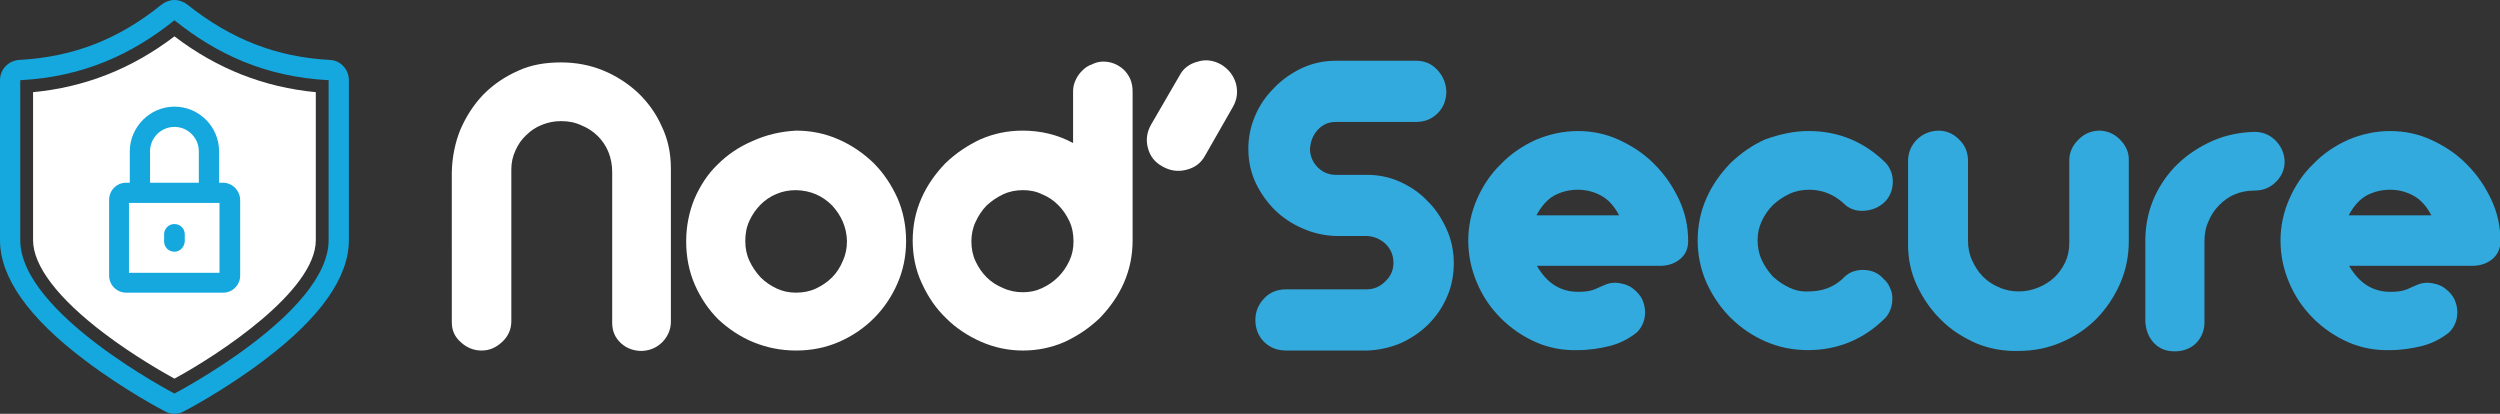 <?xml version="1.0" encoding="utf-8"?>
<!-- Generator: Adobe Illustrator 27.7.0, SVG Export Plug-In . SVG Version: 6.00 Build 0)  -->
<svg version="1.1" id="Layer_1" xmlns="http://www.w3.org/2000/svg" xmlns:xlink="http://www.w3.org/1999/xlink" x="0px" y="0px"
	 width="604.8px" height="100.1px" viewBox="0 0 604.8 100.1" style="enable-background:new 0 0 604.8 100.1;" xml:space="preserve"
	>
<rect x="0" y="0" width="604.8" height="100.1" fill="#333333" stroke="none"/>
<style type="text/css">
	.st0{fill:#FFFFFF;}
	.st1{fill:#33AADD;}
	.st2{fill:#15A8DE;}
</style>
<g>
	<path class="st0" d="M135.7,15.1c3.5,0,6.9,0.6,10.1,1.9c3.2,1.3,6,3.1,8.5,5.4c2.4,2.3,4.4,5,5.8,8.2c1.5,3.1,2.2,6.5,2.2,10.2v37
		c0,1.9-0.7,3.5-2,4.9c-1.4,1.4-3,2.1-5,2.2c-2,0-3.7-0.6-5.1-1.9c-1.4-1.3-2.1-2.9-2.1-4.9V41.6c0-1.7-0.3-3.3-0.9-4.8
		c-0.6-1.5-1.5-2.8-2.6-3.9c-1.1-1.1-2.5-2-4-2.6c-1.5-0.7-3.1-1-4.9-1c-1.6,0-3.1,0.3-4.6,0.9c-1.5,0.6-2.7,1.4-3.8,2.5
		c-1.1,1-2,2.3-2.6,3.7c-0.7,1.5-1,3-1,4.6v36.7c0,1.9-0.7,3.6-2.2,5c-1.5,1.4-3.1,2.1-5,2.1c-1.9,0-3.6-0.7-5-2
		c-1.5-1.3-2.2-2.9-2.2-4.8V41.6c0.1-3.7,0.8-7.1,2.1-10.3c1.4-3.2,3.2-6,5.6-8.5c2.4-2.4,5.2-4.3,8.4-5.7
		C128.4,15.7,131.9,15.1,135.7,15.1z"/>
	<path class="st0" d="M192.6,31.6c3.6,0,7,0.7,10.2,2.1c3.2,1.4,6,3.3,8.5,5.7c2.4,2.4,4.3,5.2,5.8,8.5c1.4,3.2,2.1,6.7,2.1,10.4
		c0,3.7-0.7,7.1-2.1,10.3c-1.4,3.2-3.3,6-5.7,8.4c-2.4,2.4-5.2,4.3-8.4,5.7c-3.2,1.4-6.7,2.1-10.4,2.1c-3.7,0-7.1-0.7-10.3-2
		c-3.2-1.3-6-3.2-8.5-5.5c-2.4-2.4-4.3-5.2-5.7-8.4c-1.4-3.2-2.1-6.7-2.1-10.5c0-3.7,0.7-7.1,2-10.3c1.4-3.2,3.2-6,5.6-8.3
		c2.4-2.4,5.2-4.3,8.5-5.7C185.4,32.6,188.9,31.8,192.6,31.6z M192.6,46c-1.7,0-3.3,0.3-4.7,0.9c-1.5,0.6-2.8,1.5-3.9,2.6
		c-1.1,1.1-2,2.4-2.7,3.9c-0.7,1.5-1,3.1-1,4.9c0,1.7,0.3,3.3,1,4.8c0.7,1.5,1.6,2.8,2.7,4c1.1,1.1,2.4,2,3.9,2.7c1.5,0.7,3,1,4.7,1
		c1.7,0,3.3-0.3,4.8-1c1.5-0.7,2.8-1.6,3.9-2.7c1.1-1.1,2-2.5,2.6-4c0.7-1.5,1-3.1,1-4.8c-0.1-3.4-1.4-6.2-3.6-8.6
		C199,47.4,196.2,46.1,192.6,46z"/>
	<path class="st0" d="M266.9,14.9c1.9,0,3.6,0.7,5,2c1.4,1.4,2.1,3.1,2.1,5.2v36.1c0,3.6-0.7,7-2.1,10.2c-1.4,3.2-3.4,6-5.8,8.5
		c-2.5,2.4-5.3,4.3-8.5,5.8c-3.2,1.4-6.6,2.1-10.1,2.1s-6.9-0.7-10.1-2.1c-3.2-1.4-6.1-3.3-8.5-5.7c-2.5-2.4-4.4-5.2-5.9-8.5
		c-1.5-3.2-2.2-6.7-2.2-10.3c0-3.6,0.7-7,2.1-10.2c1.4-3.2,3.4-6,5.8-8.5c2.5-2.4,5.3-4.3,8.5-5.8c3.2-1.4,6.6-2.1,10.2-2.1
		c4.4,0,8.5,1,12.2,3V22.1c0-0.9,0.2-1.9,0.6-2.7c0.4-0.9,0.9-1.6,1.6-2.3c0.7-0.7,1.4-1.2,2.3-1.5C265.1,15.1,266,14.9,266.9,14.9z
		 M247.5,46c-1.7,0-3.3,0.3-4.8,1c-1.5,0.7-2.8,1.6-4,2.7c-1.1,1.1-2,2.5-2.7,4c-0.7,1.5-1,3.1-1,4.7c0,1.7,0.3,3.3,1,4.8
		c0.7,1.5,1.6,2.8,2.7,3.9c1.1,1.1,2.5,2,4,2.6c1.5,0.7,3.1,1,4.8,1c1.6,0,3.1-0.3,4.6-1c1.5-0.7,2.8-1.6,3.9-2.7
		c1.1-1.1,2-2.4,2.7-3.9c0.7-1.5,1-3,1-4.7c0-1.8-0.3-3.4-1-4.9c-0.7-1.5-1.6-2.8-2.7-3.9c-1.1-1.1-2.4-2-3.9-2.6
		C250.7,46.3,249.1,46,247.5,46z"/>
	<path class="st0" d="M295.4,15.6c1.8,1.1,3,2.6,3.6,4.6c0.5,2,0.3,3.8-0.7,5.6l-6.8,11.9c-1,1.8-2.5,2.9-4.6,3.4
		c-2,0.5-3.9,0.2-5.8-0.9c-1.8-1-2.9-2.5-3.4-4.4c-0.5-1.9-0.3-3.8,0.8-5.7l6.9-11.9c0.9-1.7,2.4-2.8,4.4-3.3
		C291.7,14.3,293.6,14.6,295.4,15.6z"/>
	<path class="st1" d="M323.2,29.5c-1.8,0-3.2,0.6-4.4,1.9c-1.2,1.3-1.8,2.9-1.9,4.8c0.1,1.7,0.7,3.1,1.9,4.3
		c1.2,1.2,2.7,1.8,4.4,1.8h7.5c2.7,0,5.3,0.5,7.8,1.6c2.5,1.1,4.8,2.6,6.7,4.6c2,1.9,3.5,4.2,4.7,6.8c1.2,2.6,1.8,5.4,1.8,8.3
		c0,2.9-0.5,5.6-1.6,8.1c-1.1,2.6-2.6,4.8-4.5,6.7c-1.9,1.9-4.1,3.4-6.7,4.6c-2.6,1.1-5.3,1.7-8.2,1.8h-19.5c-2.2,0-4-0.7-5.4-2.1
		c-1.4-1.4-2.1-3.2-2.1-5.3c0-2,0.7-3.7,2.1-5.2c1.4-1.5,3.2-2.2,5.3-2.2h19.5c1.7,0,3.2-0.6,4.5-1.9c1.3-1.2,2-2.7,2-4.5
		c0-1.8-0.6-3.3-1.9-4.6c-1.3-1.2-2.8-1.8-4.4-1.9h-7.6c-2.8-0.1-5.5-0.7-8-1.8c-2.6-1.1-4.8-2.6-6.7-4.4c-1.9-1.9-3.5-4.1-4.7-6.6
		c-1.2-2.6-1.8-5.3-1.8-8.3c0-2.7,0.5-5.3,1.6-7.9c1.1-2.6,2.6-4.8,4.6-6.8c1.9-2,4.2-3.6,6.7-4.8c2.6-1.2,5.3-1.8,8.2-1.8h19.5
		c2,0,3.7,0.7,5,2.1c1.4,1.4,2.2,3.2,2.3,5.3c0,2.1-0.7,3.9-2.1,5.3c-1.4,1.4-3.1,2.1-5.3,2.1H323.2z"/>
	<path class="st1" d="M381.7,31.7c3.5,0,6.9,0.7,10.1,2.2c3.2,1.5,6.1,3.4,8.5,5.9c2.5,2.5,4.4,5.3,5.9,8.5c1.5,3.2,2.2,6.5,2.2,10
		c0,1.9-0.7,3.4-2.1,4.5c-1.4,1.1-3.2,1.6-5.3,1.5h-29.2c2.4,4.2,5.7,6.3,10,6.3c1.2,0,2.2-0.1,3-0.3c0.8-0.2,1.5-0.5,2.1-0.8
		c0.6-0.3,1.2-0.5,1.9-0.8c0.6-0.2,1.3-0.3,2.1-0.3c1.5,0.1,2.9,0.5,4,1.3c1.1,0.8,2,1.8,2.5,3c0.5,1.2,0.7,2.5,0.5,3.9
		c-0.2,1.4-0.8,2.7-1.9,3.8c-2,1.6-4.2,2.7-6.6,3.3c-2.4,0.6-5,1-7.7,1c-3.5,0.1-6.9-0.5-10.1-1.9c-3.2-1.4-6.1-3.4-8.5-5.8
		c-2.5-2.5-4.4-5.3-5.8-8.6c-1.4-3.3-2.1-6.7-2.1-10.2c0-3.4,0.7-6.8,2.1-10c1.4-3.2,3.3-6.1,5.8-8.5c2.4-2.5,5.2-4.4,8.5-5.9
		C374.7,32.5,378.2,31.7,381.7,31.7z M391.7,52.1c-1.2-2.3-2.7-3.9-4.4-4.8c-1.7-0.9-3.5-1.4-5.6-1.4c-2.1,0-4,0.5-5.7,1.4
		c-1.6,0.9-3.1,2.5-4.3,4.8H391.7z"/>
	<path class="st1" d="M437.5,31.7c7.3,0,13.5,2.6,18.7,7.7c1.2,1.4,1.8,3,1.7,4.9c-0.1,1.9-0.8,3.5-2.1,4.7c-1.3,1.2-3,1.9-5,2
		c-2,0.1-3.7-0.6-5-2c-2.3-2-5-3.1-8.1-3.1c-1.7,0-3.3,0.3-4.8,1c-1.5,0.7-2.8,1.6-4,2.7c-1.1,1.1-2,2.4-2.7,3.9c-0.7,1.5-1,3-1,4.6
		c0,1.7,0.3,3.3,1,4.8c0.7,1.5,1.6,2.8,2.7,4c1.2,1.1,2.5,2,4,2.7c1.5,0.7,3,1,4.7,0.9c3.2,0,5.9-1,8.1-3c1.3-1.5,3-2.2,5-2.2
		c2,0,3.7,0.7,5,2.2c0.7,0.6,1.2,1.3,1.5,2.1c0.4,0.8,0.6,1.6,0.6,2.5c0,0.9-0.1,1.7-0.4,2.6c-0.3,0.8-0.7,1.6-1.3,2.2
		c-2.6,2.6-5.4,4.5-8.5,5.8c-3.1,1.3-6.5,2-10.2,2c-3.7,0-7.1-0.7-10.3-2.1c-3.2-1.4-6-3.3-8.5-5.8c-2.4-2.4-4.3-5.2-5.8-8.5
		c-1.4-3.2-2.1-6.6-2.1-10.2c0-3.5,0.7-6.9,2.1-10.1c1.4-3.2,3.4-6,5.8-8.5c2.5-2.4,5.3-4.4,8.5-5.8
		C430.5,32.5,433.9,31.7,437.5,31.7z"/>
	<path class="st1" d="M468.9,31.6c1.9,0,3.6,0.7,5,2.1c1.5,1.4,2.2,3.2,2.2,5.2v19.3c0,1.7,0.3,3.3,1,4.8c0.7,1.5,1.5,2.8,2.6,3.9
		c1.1,1.1,2.4,2,3.9,2.6c1.5,0.7,3.1,1,4.8,1c1.6,0,3.1-0.3,4.6-0.9c1.5-0.6,2.8-1.4,3.9-2.4c1.1-1,2-2.3,2.7-3.7c0.7-1.5,1-3,1-4.7
		v-20c0-1.8,0.7-3.5,2.1-4.9c1.4-1.5,3.1-2.2,5-2.3c2,0,3.7,0.7,5.1,2.1c1.4,1.4,2.2,3,2.2,4.8v19.8c0,3.7-0.7,7.1-2.1,10.3
		c-1.4,3.2-3.3,6-5.7,8.5c-2.4,2.4-5.2,4.3-8.5,5.7c-3.2,1.4-6.7,2.1-10.4,2.1c-3.5,0.1-6.9-0.5-10.1-1.8c-3.2-1.4-6.1-3.2-8.5-5.6
		c-2.5-2.4-4.4-5.2-5.9-8.3c-1.5-3.2-2.2-6.5-2.2-10V38.9c0-1.9,0.7-3.6,2-5C465.1,32.4,466.8,31.7,468.9,31.6z"/>
	<path class="st1" d="M526.1,85c-2,0-3.6-0.6-4.9-1.9c-1.3-1.3-2-3-2.2-5.1V57.6c0.1-3.5,0.8-6.8,2.2-9.9c1.4-3.1,3.3-5.8,5.7-8.1
		c2.4-2.3,5.2-4.1,8.3-5.5c3.2-1.4,6.6-2.1,10.2-2.2c2,0,3.7,0.7,5.1,2.1c1.4,1.4,2.1,3.1,2.2,5c0,2-0.7,3.6-2.1,5
		c-1.4,1.4-3.1,2.1-5.2,2.1c-1.7,0-3.3,0.3-4.7,0.9c-1.5,0.6-2.7,1.5-3.8,2.6c-1.1,1.1-2,2.4-2.6,3.9c-0.7,1.5-1,3.1-1,4.9v20
		c-0.1,1.9-0.9,3.5-2.1,4.7C529.9,84.3,528.2,85,526.1,85z"/>
	<path class="st1" d="M578.2,31.7c3.5,0,6.9,0.7,10.1,2.2c3.2,1.5,6.1,3.4,8.5,5.9c2.5,2.5,4.4,5.3,5.9,8.5c1.5,3.2,2.2,6.5,2.2,10
		c0,1.9-0.7,3.4-2.1,4.5c-1.4,1.1-3.2,1.6-5.3,1.5h-29.2c2.4,4.2,5.7,6.3,10,6.3c1.2,0,2.2-0.1,3-0.3c0.8-0.2,1.5-0.5,2.1-0.8
		c0.6-0.3,1.2-0.5,1.9-0.8c0.6-0.2,1.3-0.3,2.1-0.3c1.5,0.1,2.9,0.5,4,1.3c1.1,0.8,2,1.8,2.5,3c0.5,1.2,0.7,2.5,0.5,3.9
		c-0.2,1.4-0.8,2.7-1.9,3.8c-2,1.6-4.2,2.7-6.6,3.3c-2.4,0.6-5,1-7.7,1c-3.5,0.1-6.9-0.5-10.1-1.9c-3.2-1.4-6.1-3.4-8.5-5.8
		c-2.5-2.5-4.4-5.3-5.8-8.6s-2.1-6.7-2.1-10.2c0-3.4,0.7-6.8,2.1-10c1.4-3.2,3.3-6.1,5.8-8.5c2.4-2.5,5.2-4.4,8.5-5.9
		C571.2,32.5,574.6,31.7,578.2,31.7z M588.2,52.1c-1.2-2.3-2.7-3.9-4.4-4.8c-1.7-0.9-3.5-1.4-5.6-1.4c-2.1,0-4,0.5-5.7,1.4
		c-1.6,0.9-3.1,2.5-4.3,4.8H588.2z"/>
</g>
<g>
	<path class="st2" d="M42.2,4.9C52.3,13,64.1,18.6,79.5,19.4v38.7c0,17.7-37.3,37.1-37.3,37.1S4.9,75.8,4.9,58.1V19.4
		C20.3,18.6,32.1,13,42.2,4.9 M42.2,0c-1.1,0-2.2,0.4-3.1,1.1C28.6,9.6,17.6,13.8,4.6,14.5C2,14.7,0,16.8,0,19.4v38.7
		c0,9,6.9,18.8,20.6,29.1c9.5,7.2,18.9,12.1,19.3,12.3c0.7,0.4,1.5,0.6,2.3,0.6s1.6-0.2,2.3-0.6c0.4-0.2,9.8-5.1,19.3-12.3
		c13.7-10.3,20.6-20.1,20.6-29.1V19.4c0-2.6-2-4.8-4.6-4.9c-13-0.7-23.9-5-34.5-13.4C44.4,0.4,43.3,0,42.2,0L42.2,0z"/>
	<path class="st0" d="M8,22.3v35.8c0,6.2,6,14.1,17.4,22.7C32.3,86,39.3,90,42.2,91.6c10.7-5.8,34.2-21.2,34.2-33.5V22.3
		c-12.5-1.2-23.8-5.6-34.2-13.5C31.8,16.7,20.5,21.1,8,22.3z"/>
	<path class="st2" d="M42.2,60.9c-1.4,0-2.5-1.1-2.5-2.5v-1.7c0-1.4,1.1-2.5,2.5-2.5s2.5,1.1,2.5,2.5v1.7
		C44.6,59.8,43.5,60.9,42.2,60.9z"/>
	<path class="st2" d="M53.9,44.2H53v-7.6c0-6-4.9-10.8-10.8-10.8s-10.8,4.9-10.8,10.8v7.6h-0.9c-2.3,0-4.1,1.9-4.1,4.1v18.4
		c0,2.3,1.9,4.1,4.1,4.1h23.5c2.3,0,4.1-1.9,4.1-4.1V48.4C58.1,46.1,56.2,44.2,53.9,44.2z M36.3,36.6c0-3.3,2.7-5.9,5.9-5.9
		c3.3,0,5.9,2.7,5.9,5.9v7.6H36.3V36.6z M53.1,66H31.2V49.1h21.9V66z"/>
</g>
</svg>
